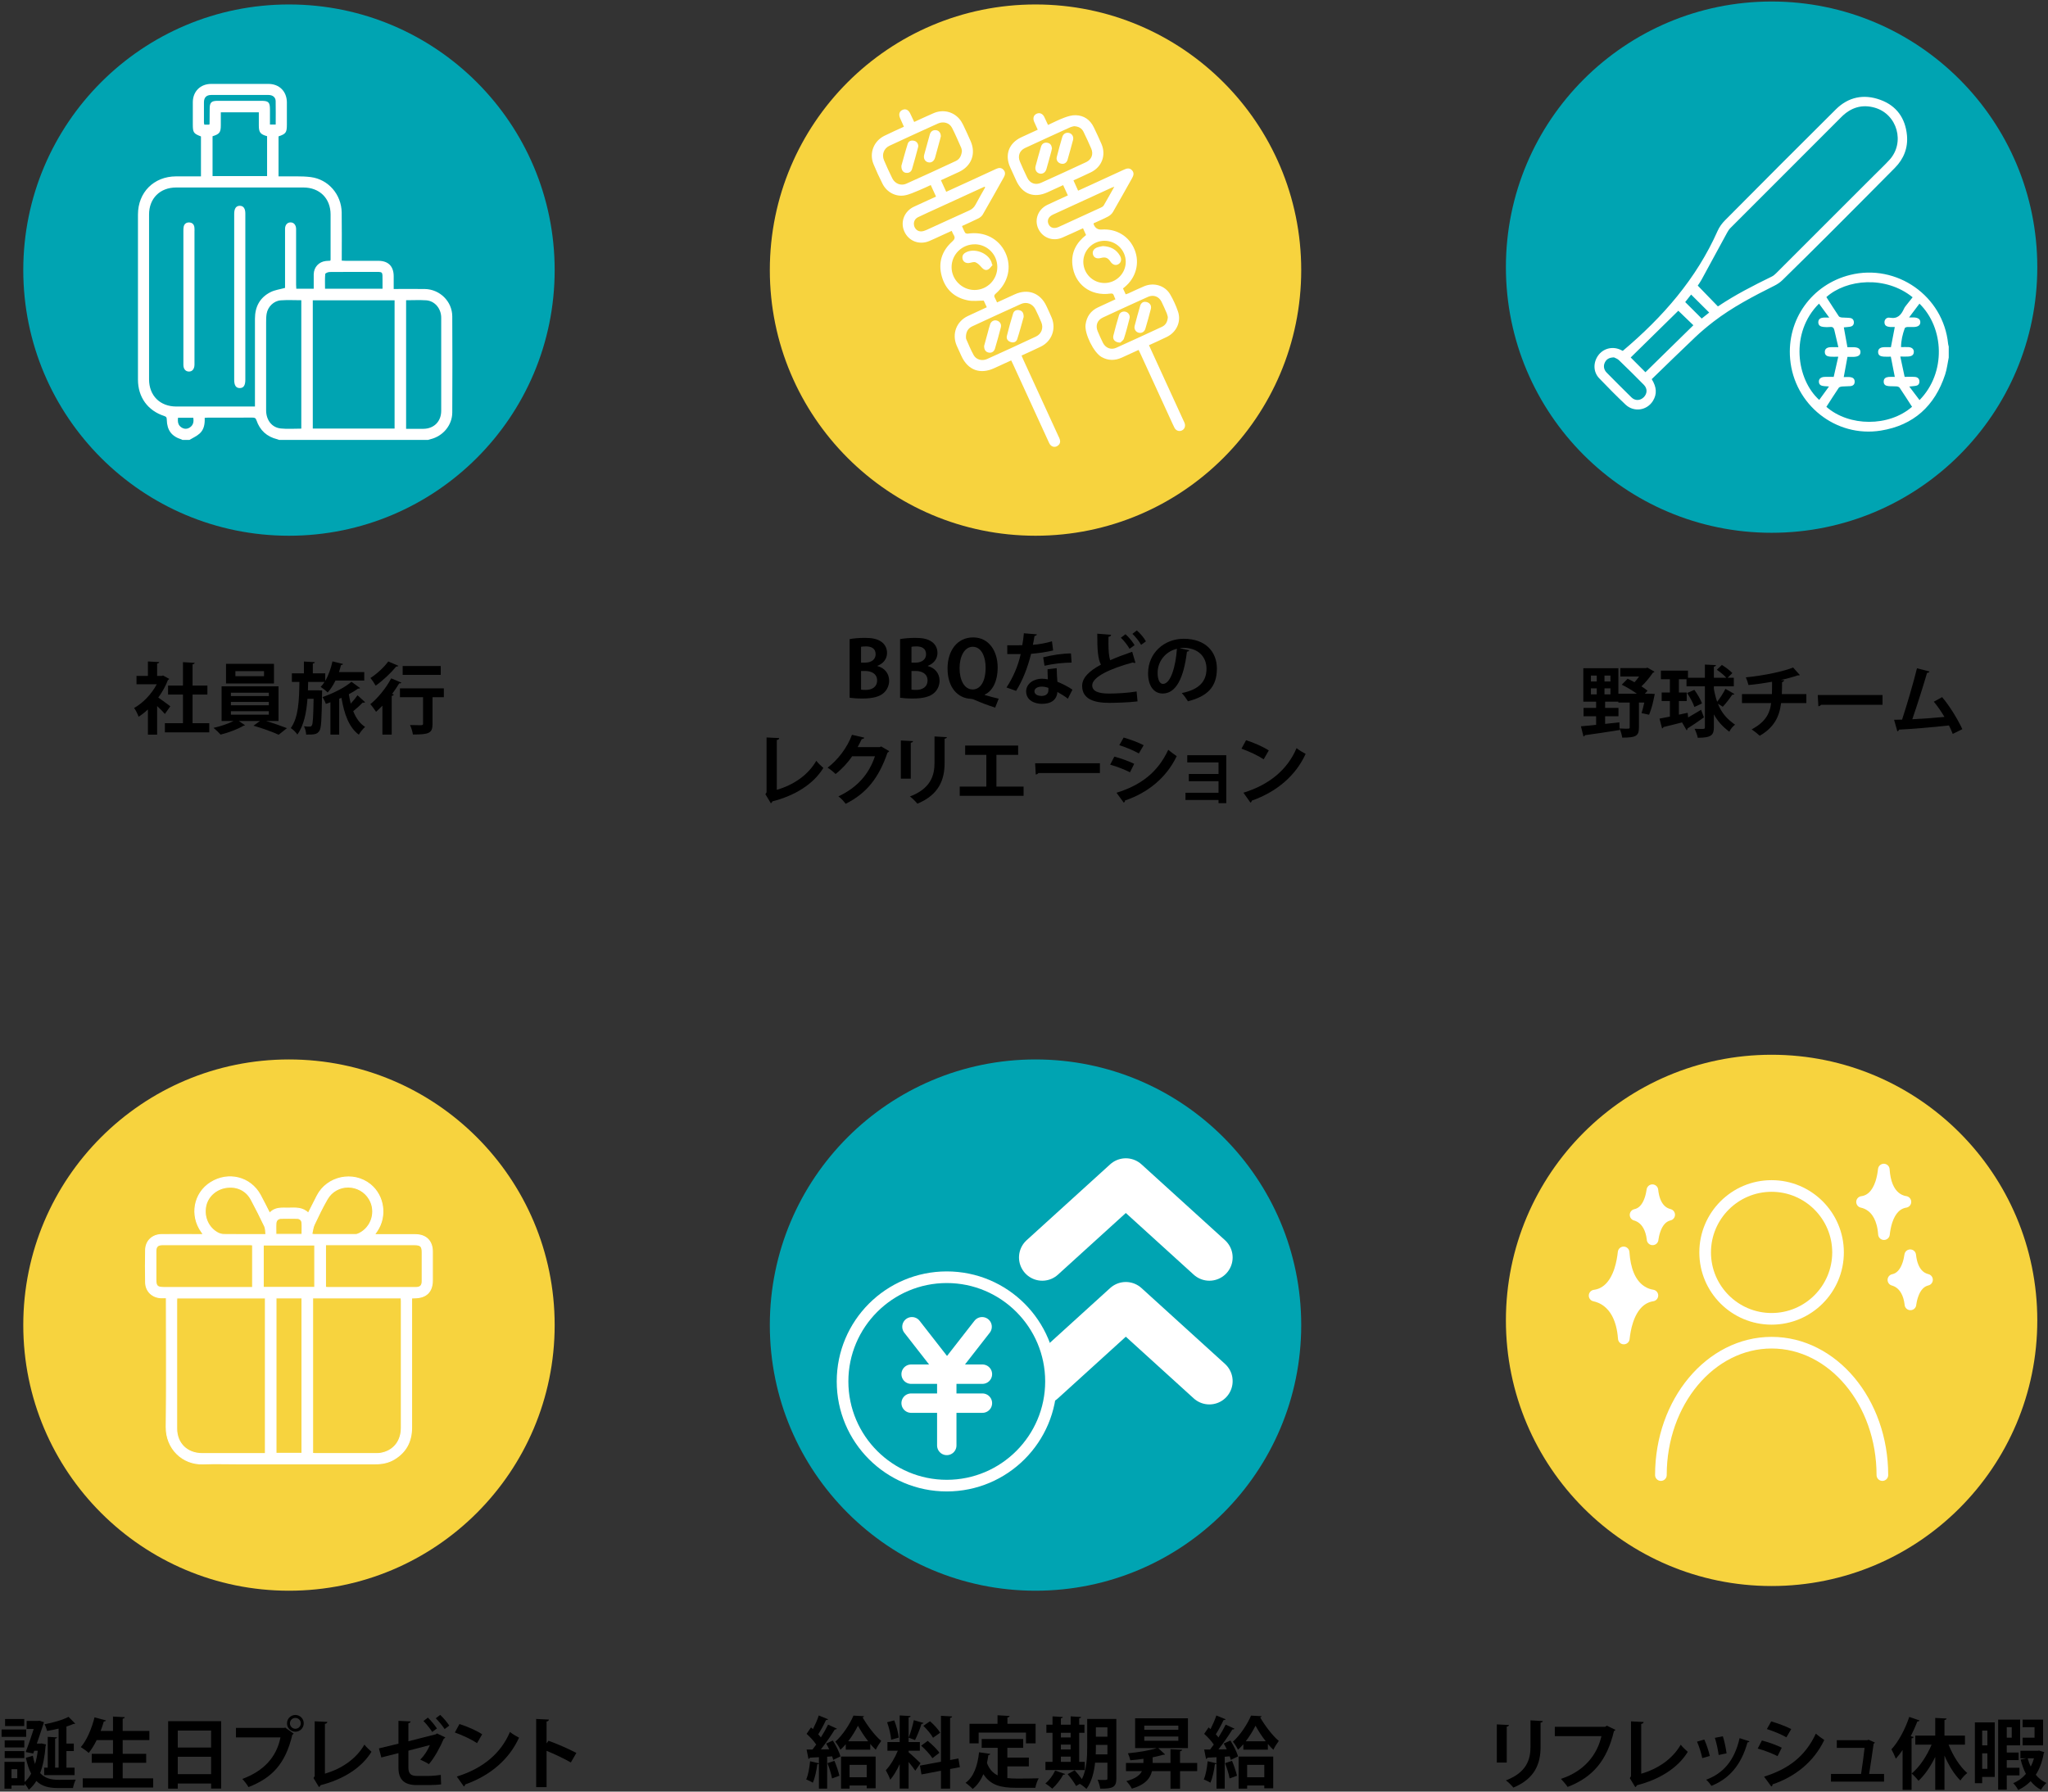 <?xml version="1.0" encoding="UTF-8"?>
<svg id="_デザイン" data-name="デザイン" xmlns="http://www.w3.org/2000/svg" xmlns:xlink="http://www.w3.org/1999/xlink" viewBox="0 0 528 462">
  <rect x="0" y="0" width="528" height="462" fill="#333333" stroke="none"/>
  <defs>
    <style>
      .cls-1, .cls-2, .cls-3 {
        fill: #fff;
      }

      .cls-2, .cls-3, .cls-4, .cls-5, .cls-6, .cls-7 {
        stroke: #fff;
      }

      .cls-2, .cls-6 {
        stroke-miterlimit: 10;
        stroke-width: .25px;
      }

      .cls-8 {
        clip-path: url(#clippath-2);
      }

      .cls-9 {
        fill: #f7d33e;
      }

      .cls-3, .cls-4, .cls-5, .cls-7 {
        stroke-linecap: round;
        stroke-linejoin: round;
      }

      .cls-3, .cls-7 {
        stroke-width: 3px;
      }

      .cls-10 {
        clip-path: url(#clippath-1);
      }

      .cls-4 {
        stroke-width: 5px;
      }

      .cls-4, .cls-5, .cls-11, .cls-6, .cls-7 {
        fill: none;
      }

      .cls-5 {
        stroke-width: 12px;
      }

      .cls-12 {
        fill: #00a4b2;
      }

      .cls-13 {
        clip-path: url(#clippath);
      }

      .cls-14 {
        clip-path: url(#clippath-3);
      }
    </style>
    <clipPath id="clippath">
      <path class="cls-11" d="m47.04,113.45c-.08-.04-.15-.1-.23-.13-2.56-.79-3.74-2.35-3.81-5.07-.01-.48-.05-.78-.64-.97-4.27-1.37-6.79-4.87-6.79-9.37,0-14.19,0-28.39,0-42.58,0-5.73,4.09-9.83,9.81-9.85,2.12,0,4.24,0,6.43,0v-10.3c-1.92-.74-2.1-1-2.1-3.13,0-1.91-.01-3.82,0-5.74.03-2.74,1.96-4.66,4.71-4.67,4.93-.01,9.86-.01,14.79,0,2.8,0,4.72,1.93,4.75,4.73.02,1.91,0,3.82,0,5.74,0,2.06-.25,2.42-2.15,3.06v10.31c.38,0,.72,0,1.07,0,2.42.05,4.86-.12,7.25.19,4.55.59,7.88,4.5,7.96,9.1.06,3.79.02,7.59.02,11.38,0,.32,0,.65,0,1.06.38.02.69.05,1.01.05,2.81,0,5.62,0,8.43,0,2.54,0,3.93,1.39,3.95,3.94,0,1.07,0,2.14,0,3.32.4,0,.72,0,1.04,0,2.33,0,4.66-.03,6.99.01,3.85.06,7.05,3.19,7.07,7.04.05,8.28.04,16.55,0,24.83-.02,3.25-2.39,6.07-5.58,6.85-.23.06-.45.13-.68.2h-38.38c-.16-.06-.32-.14-.49-.18-2.67-.66-4.47-2.29-5.35-4.89-.2-.59-.46-.69-1.01-.69-3.84.02-7.69,0-11.53.01-.26,0-.52.03-.81.05.07,1.54-.15,2.99-1.27,4.02-.76.7-1.77,1.13-2.67,1.68h-1.79Zm38.12-46.23c.04-.14.07-.2.07-.25,0-3.89.02-7.77,0-11.66,0-4.15-2.83-6.96-7-6.96-10.94,0-21.88,0-32.82,0-4.17,0-6.98,2.82-6.98,6.97,0,14.17,0,28.33,0,42.5,0,4.2,2.82,7.01,7.04,7.01,6.43,0,12.85,0,19.28,0,.31,0,.62,0,.98,0,0-.51,0-.86,0-1.22,0-7.14,0-14.29,0-21.43,0-3.07,1.27-5.47,4.04-6.86,1.09-.55,2.37-.7,3.72-1.08v-.85c0-3.47,0-6.93,0-10.4,0-1.34-.02-2.69,0-4.03.02-.99.61-1.62,1.43-1.61.82,0,1.38.64,1.42,1.63.01.24,0,.48,0,.72,0,4.57,0,9.15,0,13.72,0,.35.03.69.05,1.04h4.49c0-1.29-.02-2.51,0-3.73.04-1.84,1.32-3.22,3.14-3.43.35-.04.71-.05,1.1-.07Zm16.57,10.22h-21.09v33.08h21.09v-33.08Zm2.97-.03v33.17c1.52,0,2.98,0,4.44,0,2.74-.02,4.6-1.89,4.61-4.63.01-2.36,0-4.72,0-7.08,0-5.64,0-11.29,0-16.93,0-2.38-1.66-4.35-3.88-4.5-1.69-.11-3.4-.02-5.17-.02Zm-27.03.01c-1.8,0-3.56-.1-5.3.03-1.81.14-3.33,1.66-3.63,3.46-.13.76-.13,1.54-.13,2.32,0,7.52-.01,15.05,0,22.57,0,2.52,1.47,4.45,3.78,4.69,1.73.18,3.5.04,5.29.04v-33.11Zm-10.94-48.46h-9.8c0,1.16,0,2.23,0,3.3,0,1.88-.33,2.32-2.13,2.87v10.28h14.06v-10.29c-1.73-.48-2.13-.99-2.13-2.73,0-1.13,0-2.26,0-3.43Zm31.89,45.51c0-.72,0-1.4,0-2.07,0-2.5.15-2.28-2.27-2.28-3.79,0-7.59-.02-11.38.02-.39,0-1.1.31-1.12.52-.11,1.26-.05,2.53-.05,3.8h14.82Zm-44.7-42.31c.06-.13.11-.18.11-.24.01-1.28.02-2.57.03-3.85,0-1.65.42-2.07,2.07-2.07,3.76,0,7.52,0,11.28,0,1.82,0,2.19.38,2.19,2.22,0,1.3,0,2.6,0,3.89h1.48c0-2.06.03-4.06-.01-6.06-.02-.96-.76-1.56-1.83-1.56-4.93-.01-9.85-.01-14.78,0-1.24,0-1.87.64-1.88,1.88-.02,1.73,0,3.46,0,5.19,0,.19.06.39.1.59h1.25Zm-8.02,75.57c-.13,1.05,0,1.93.9,2.5.72.46,1.48.45,2.18-.03.87-.6,1.01-1.47.85-2.47h-3.94Zm17.35-52.66c0-1.31-.48-1.98-1.4-2-.96-.02-1.46.68-1.47,2.03,0,.03,0,.06,0,.09,0,14.25,0,28.5,0,42.75,0,1.46.47,2.14,1.45,2.13.97-.01,1.42-.68,1.42-2.16,0-7.11,0-14.22,0-21.33,0-7.17,0-14.34,0-21.51Zm-13.1,4.46c0-.33,0-.66-.04-.98-.12-.76-.62-1.17-1.35-1.19-.73-.02-1.26.37-1.41,1.13-.07.38-.07.77-.07,1.16,0,8.19,0,16.38,0,24.56,0,3.29,0,6.57,0,9.86,0,1.07.55,1.72,1.4,1.74.88.03,1.44-.64,1.46-1.76,0-.21,0-.42,0-.63,0-5.62,0-11.24,0-16.85,0-5.68,0-11.36,0-17.03Z"/>
    </clipPath>
    <clipPath id="clippath-1">
      <path class="cls-6" d="m106.12,334.7v1.09c0,10.77-.01,21.54,0,32.3,0,3.61-1.43,6.38-4.55,8.23-1.46.86-3.06,1.16-4.75,1.16-11.92,0-23.84,0-35.77,0-2.89,0-5.79-.09-8.67.02-5.29.2-9.59-3.94-9.53-9.54.13-10.71.04-21.43.04-32.14v-1.16c-.51,0-.94.01-1.37,0-2.24-.08-3.93-1.68-3.98-3.93-.06-2.81-.06-5.62,0-8.43.05-2.31,1.76-3.92,4.12-3.94,3.25-.03,6.5,0,9.75,0,.29,0,.59,0,1.02,0-.2-.31-.33-.5-.46-.69-3.04-4.26-1.98-10,2.36-12.73,4.53-2.84,10.2-1.44,12.75,3.18.83,1.51,1.58,3.07,2.44,4.74,1.38-1.6,3.21-1.3,4.95-1.33,1.76-.03,3.56-.18,5.02,1.31.79-1.55,1.53-3.01,2.27-4.47,2.56-5.02,9.3-6.46,13.7-2.92,3.57,2.88,4.32,8.24,1.68,12.07-.17.24-.33.48-.59.86.43,0,.72,0,1.01,0,3.17,0,6.33,0,9.5,0,2.79,0,4.42,1.63,4.42,4.41,0,2.45,0,4.9,0,7.35,0,2.95-1.57,4.52-4.54,4.54-.24,0-.49.02-.83.04Zm-25.51,40.09c.22.02.41.04.59.04,5.34,0,10.68,0,16.02,0,.3,0,.61-.02.9-.07,3.3-.56,5.35-3.06,5.35-6.59,0-10.87,0-21.75,0-32.62,0-.27-.02-.54-.04-.85h-22.83v40.08Zm-35.02-40.09c-.02.27-.04.48-.04.7,0,10.98-.01,21.97,0,32.95,0,3.88,2.68,6.48,6.59,6.49,5.15,0,10.29,0,15.44,0h.84v-40.13h-22.82Zm25.57,0v40.07h6.69v-40.07h-6.69Zm-6.05-13.66c-.22-.02-.37-.05-.53-.05-7.59,0-15.19,0-22.78,0-1.12,0-1.6.5-1.61,1.63-.01,2.48,0,4.95,0,7.43,0,1.56.4,1.95,1.96,1.95,7.35,0,14.69,0,22.04,0h.93v-10.97Zm18.81-.05v10.97c.23.02.42.05.6.05,7.57,0,15.13,0,22.7,0,1.13,0,1.62-.49,1.62-1.62.01-2.48,0-4.95,0-7.43,0-1.57-.39-1.97-1.94-1.97-7.37,0-14.75,0-22.12,0h-.86Zm-16.05,10.99h13.27v-10.93h-13.27v10.93Zm.69-13.63c-.11-.81-.05-1.55-.33-2.13-1.09-2.31-2.25-4.59-3.45-6.84-1.31-2.47-3.76-3.6-6.59-3.14-2.64.44-4.73,2.42-5.17,4.9-.5,2.79.72,5.48,3.13,6.79.46.25,1.03.4,1.56.41,3.27.04,6.55.02,9.82.02.27,0,.54,0,1.02,0Zm11.85-.1c.34.06.44.1.55.1,3.57,0,7.15.01,10.72,0,.31,0,.65-.13.93-.27,3.24-1.61,4.46-5.68,2.64-8.81-2.43-4.18-8.5-4.23-10.9-.04-1.23,2.14-2.31,4.37-3.36,6.61-.34.72-.39,1.59-.58,2.42Zm-9.28.06h6.74c0-1.02.06-2.01-.02-2.99-.06-.71-.57-1.13-1.3-1.14-1.35-.02-2.7-.03-4.05,0-.79.02-1.31.48-1.36,1.27-.06.93-.01,1.86-.01,2.86Z"/>
    </clipPath>
    <clipPath id="clippath-2">
      <path class="cls-11" d="m502.41,92.19c-.3,1.48-.47,3-.94,4.42-2.66,8.07-8.12,13.07-16.58,14.43-11.61,1.86-22.34-6.7-23.37-18.47-.89-10.16,5.57-19.21,15.46-21.67,12.03-3,24.04,5.44,25.27,17.76.02.23.1.46.16.69v2.85Zm-31.56,12.71c5.86,5.15,16.14,5.2,22.1,0-1.07-1.65-2.11-3.3-3.2-4.91-.14-.21-.52-.33-.8-.35-.71-.06-1.43,0-2.13-.08-.68-.07-1.2-.37-1.18-1.18.01-.85.59-1.11,1.29-1.18.52-.05,1.05-.01,1.57-.01-.35-1.79-.68-3.47-1.02-5.22-.62,0-1.27.05-1.91-.01-.71-.07-1.37-.28-1.37-1.2,0-.74.48-1.17,1.45-1.23.64-.04,1.29,0,1.85,0,.35-1.79.67-3.46,1-5.21-.45,0-.84.03-1.22,0-.7-.08-1.39-.23-1.44-1.14-.04-.73.49-1.41,1.39-1.25,2.03.36,2.92-.75,3.64-2.32.19-.42.52-.8.81-1.17.46-.6.95-1.19,1.42-1.78-6.95-5.64-17.05-4.69-22.24-.05,1.07,1.66,2.12,3.31,3.2,4.93.13.19.47.3.72.33.74.07,1.48.03,2.21.13.64.09.98.54.96,1.2-.02.63-.42.97-1.01,1.06-.54.08-1.08.11-1.58.16.31,1.73.62,3.38.93,5.12.54,0,1.13-.02,1.72,0,1.1.04,1.63.46,1.64,1.24,0,.77-.52,1.18-1.64,1.24-.58.03-1.17,0-1.71,0-.32,1.77-.63,3.45-.96,5.22.57,0,1.13-.06,1.69.01.63.08,1.12.4,1.13,1.15.01.74-.43,1.1-1.09,1.17-.73.07-1.48.03-2.22.1-.28.03-.66.14-.8.34-1.09,1.62-2.13,3.26-3.2,4.92Zm.74-23.02c-.97-1.32-1.79-2.44-2.63-3.58-7.55,7.51-5.81,19.56.06,24.83.81-1.12,1.62-2.23,2.52-3.47-.56-.04-.88-.05-1.2-.08-.73-.07-1.38-.25-1.41-1.15-.03-.72.5-1.19,1.44-1.24.74-.04,1.48,0,2.38,0,.39-1.7.77-3.38,1.18-5.21-.88,0-1.5.05-2.11-.01-.71-.07-1.36-.29-1.36-1.21,0-.75.48-1.17,1.44-1.23.61-.03,1.22,0,2.05,0-.37-1.58-.72-2.99-1.03-4.4-.14-.62-.44-.89-1.11-.81-.56.07-1.13.05-1.69-.01-.73-.07-1.36-.36-1.34-1.24.02-.83.61-1.1,1.31-1.17.4-.04.82,0,1.51,0Zm20.61-.02c.62,0,.94-.01,1.26,0,1.1.06,1.64.48,1.62,1.26-.01.73-.54,1.15-1.58,1.2-.59.03-1.19-.03-1.78.01-.23.01-.58.14-.64.29-.56,1.56-.96,3.15-.97,4.89.71,0,1.34-.04,1.95,0,.89.07,1.37.54,1.35,1.24-.02.84-.62,1.11-1.31,1.18-.64.06-1.29.01-2.18.01.39,1.84.75,3.53,1.12,5.24,1.01,0,1.85-.05,2.67.02.69.06,1.16.48,1.14,1.24-.02.67-.43,1.01-1.08,1.08-.43.05-.87.09-1.53.16.94,1.24,1.78,2.36,2.64,3.49,6.91-7.05,6.37-18.62-.02-24.87-.84,1.12-1.67,2.22-2.67,3.55Zm-66.37,15.9c1.29,2.08,1.39,3.84.34,5.58-1.53,2.52-4.91,3.04-7.08,1-2.33-2.2-4.59-4.49-6.81-6.81-1.53-1.6-1.57-4.01-.27-5.84,1.28-1.8,3.58-2.43,5.63-1.56.3.13.58.28.73.35,10.31-8.69,18.98-18.59,24.47-30.98.44-1,1.15-1.95,1.93-2.73,9.49-9.55,18.99-19.1,28.55-28.58,3.24-3.21,7.2-3.99,11.44-2.45,4.2,1.52,6.46,4.74,6.88,9.14.3,3.25-.82,6.09-3.12,8.41-5.38,5.43-10.76,10.85-16.16,16.25-4.25,4.25-8.51,8.47-12.8,12.67-.6.59-1.34,1.09-2.09,1.46-5.45,2.73-10.85,5.54-15.7,9.27-1.62,1.25-3.2,2.57-4.69,3.98-3.78,3.58-7.49,7.22-11.23,10.84Zm17.05-18.73c4.46-3,9.17-5.4,13.92-7.72.41-.2.79-.53,1.12-.86,8.39-8.38,16.78-16.77,25.17-25.16,1.35-1.35,2.73-2.65,4.02-4.05,4.09-4.44,2.06-11.77-3.74-13.46-3.33-.97-6.2-.05-8.63,2.38-9.54,9.55-19.09,19.09-28.62,28.64-.35.35-.63.79-.86,1.22-2.21,4.04-4.39,8.08-6.59,12.12-.31.57-.69,1.09-.97,1.51,1.76,1.82,3.45,3.56,5.2,5.37Zm-22.47,13.15c1.37,1.38,2.69,2.7,3.8,3.81,4.09-4.02,8.24-8.08,12.36-12.12-1.31-1.26-2.62-2.53-3.88-3.74-4.06,3.99-8.18,8.04-12.27,12.05Zm-4.3-.02c-1.27.02-1.95.48-2.36,1.32-.43.88-.27,1.86.48,2.62,2.11,2.13,4.22,4.26,6.36,6.36.95.94,2.25.89,3.18-.02.93-.92.99-2.23.06-3.18-2.13-2.16-4.27-4.29-6.46-6.39-.4-.38-1-.57-1.26-.71Zm18.36-14.26c1.44,1.44,2.83,2.82,4.25,4.24.61-.49,1.32-1.05,1.93-1.54-1.57-1.57-3.11-3.1-4.66-4.64-.5.63-1.06,1.35-1.53,1.94Z"/>
    </clipPath>
    <clipPath id="clippath-3">
      <path class="cls-11" d="m260.69,92.94c-1.53.7-2.97,1.36-4.41,2.02-3.61,1.65-6.75.48-8.41-3.14-.41-.9-.84-1.8-1.23-2.71-1.28-2.99-.07-6.21,2.87-7.61,1.6-.76,3.21-1.49,4.9-2.27-.28-.62-.54-1.18-.79-1.71-1.36,0-2.7.2-3.97-.04-3.53-.66-5.91-2.8-6.86-6.27-.96-3.47.02-6.51,2.69-8.91.67-.6.83-1.04.36-1.77-.18-.27-.29-.59-.48-1-1,.45-1.97.89-2.94,1.34-.96.44-1.91.9-2.88,1.3-2.57,1.07-5.32-.02-6.41-2.52-1.07-2.44.02-5.2,2.51-6.35,1.88-.87,3.76-1.73,5.68-2.61-.46-1-.88-1.92-1.36-2.97-1,.45-1.96.93-2.94,1.32-1.25.5-2.49,1.12-3.8,1.35-2.34.4-4.61-.85-5.69-2.99-.84-1.66-1.62-3.36-2.33-5.08-1.15-2.82.04-5.91,2.77-7.28,1.64-.82,3.32-1.55,5.07-2.36-.34-.76-.67-1.49-.99-2.22-.42-.99-.18-1.78.64-2.13.8-.34,1.5-.02,1.96.91.17.35.33.71.5,1.06.17.35.33.7.54,1.15,1.69-.77,3.33-1.55,5.01-2.27,2.34-1.01,4.93-.45,6.59,1.43.41.47.75,1.02,1.02,1.58.67,1.38,1.3,2.78,1.92,4.18,1.45,3.26.24,6.47-3.01,7.98-1.52.71-3.06,1.41-4.64,2.13.46,1,.89,1.95,1.37,2.98,2.19-1,4.35-1.99,6.5-2.97,2.11-.97,4.21-1.93,6.31-2.91.72-.34,1.4-.42,1.97.23.54.61.43,1.26.06,1.92-1.8,3.2-3.58,6.41-5.42,9.59-.24.41-.68.77-1.11.99-1.37.69-2.77,1.3-4.25,1.98.27.6.48,1.19.8,1.72.1.17.5.28.73.24,4.21-.63,7.93,1.25,9.65,4.89,1.72,3.67.77,7.77-2.49,10.59-.4.35-.48.62-.22,1.06.21.36.36.75.57,1.2,1.56-.71,3.05-1.4,4.55-2.08,3.39-1.56,6.61-.37,8.18,3.01.47,1.01.95,2.01,1.37,3.04,1.18,2.88,0,6.05-2.8,7.42-1.62.8-3.27,1.52-4.98,2.31.15.35.27.67.42.99,3.02,6.59,6.05,13.18,9.07,19.77.13.27.27.54.36.83.25.77,0,1.37-.69,1.77-.66.38-1.45.15-1.89-.53-.16-.25-.27-.54-.4-.81-3.02-6.59-6.04-13.18-9.06-19.77-.14-.3-.29-.59-.49-1.01Zm-12.7-54.06c-.04-.2-.06-.48-.16-.72-.79-1.75-1.52-3.54-2.41-5.24-.68-1.28-2.23-1.69-3.63-1.06-4.16,1.88-8.31,3.79-12.46,5.72-1.45.67-2.05,2.25-1.43,3.73.67,1.58,1.38,3.14,2.14,4.67.67,1.37,2.21,2.01,3.59,1.4,4.28-1.91,8.54-3.88,12.79-5.86,1.05-.49,1.47-1.45,1.58-2.64Zm1.04,47.94c.02.17-.01.43.08.64.62,1.4,1.19,2.83,1.94,4.16.66,1.15,2.16,1.53,3.43.96,4.22-1.9,8.42-3.83,12.61-5.8,1.42-.67,1.98-2.21,1.38-3.66-.47-1.14-.98-2.26-1.53-3.36-.73-1.44-2.27-2.03-3.75-1.36-4.19,1.89-8.36,3.82-12.53,5.75-1.08.5-1.6,1.41-1.63,2.68Zm2.25-23.82c-3.28,0-5.93,2.61-5.95,5.86-.02,3.22,2.67,5.91,5.91,5.92,3.26,0,5.89-2.64,5.88-5.93,0-3.24-2.61-5.85-5.84-5.86Zm2.73-14.7l-.19-.15c-.27.12-.55.24-.82.36-3.71,1.7-7.42,3.4-11.13,5.1-1.72.79-3.45,1.56-5.15,2.38-.89.43-1.25,1.26-1.06,2.17.19.86.9,1.52,1.78,1.51.46,0,.95-.16,1.37-.35,3.69-1.67,7.36-3.38,11.06-5.04.76-.34,1.27-.81,1.65-1.54.79-1.5,1.65-2.96,2.48-4.44Zm33.57,28.9c-.16-.37-.32-.69-.43-1.03-.16-.48-.46-.52-.91-.46-5.11.72-9.26-2.42-9.77-7.5-.31-3.12.99-5.62,3.53-7.6-.25-.54-.5-1.1-.79-1.75-1.81.82-3.56,1.66-5.35,2.42-2.21.95-4.63.21-5.87-1.75-1.52-2.38-.61-5.44,2.03-6.7,1.73-.83,3.48-1.61,5.29-2.44-.41-.9-.8-1.73-1.22-2.65-1.39.64-2.72,1.25-4.06,1.86-3.47,1.57-6.44.45-8.03-3.02-.53-1.15-1.06-2.3-1.57-3.45-1.45-3.22-.34-6.23,2.87-7.73,1.39-.65,2.78-1.28,4.24-1.95-.33-.73-.65-1.4-.94-2.09-.38-.91-.1-1.71.69-2.05.75-.32,1.51-.01,1.93.83.32.64.61,1.3.97,2.08,1.41-.65,2.77-1.35,4.19-1.88.94-.35,1.97-.66,2.95-.63,2.16.06,3.74,1.19,4.68,3.15.68,1.41,1.34,2.83,1.96,4.26,1.25,2.89.11,5.93-2.72,7.31-1.46.71-2.94,1.37-4.5,2.09.39.88.77,1.71,1.2,2.65,1.1-.5,2.16-.98,3.21-1.46,2.87-1.32,5.74-2.63,8.61-3.96.73-.34,1.45-.52,2.07.15.62.67.41,1.36.01,2.07-1.65,2.91-3.25,5.83-4.93,8.72-.28.48-.79.91-1.29,1.17-1.19.63-2.44,1.15-3.68,1.72,0,.13-.01.22.02.29q.56,1.42,2.05,1.32c3.84-.27,7.14,1.76,8.52,5.25,1.35,3.42.33,7.2-2.6,9.6-.11.09-.23.19-.42.34.23.49.45.97.7,1.52.25-.08.47-.14.67-.23,1.37-.62,2.72-1.29,4.11-1.86,2.5-1.04,5.38-.17,6.7,2.13.81,1.4,1.5,2.9,2.01,4.42.87,2.57-.37,5.28-2.86,6.51-1.5.74-3.04,1.42-4.63,2.15,1.38,3.01,2.72,5.95,4.07,8.9,1.62,3.53,3.23,7.05,4.85,10.58.1.22.22.43.29.66.25.78-.05,1.52-.71,1.84-.71.34-1.52.08-1.92-.68-.4-.77-.74-1.58-1.11-2.37-2.57-5.6-5.14-11.21-7.71-16.82-.12-.27-.26-.53-.44-.89-1.47.67-2.91,1.34-4.35,1.99-1.76.79-3.51.79-5.2-.17-2.04-1.16-4.42-6.02-4.12-8.34.27-2.07,1.33-3.58,3.23-4.47,1.47-.69,2.94-1.36,4.46-2.06Zm-10.73-44.64c-.19.05-.55.1-.88.24-3.91,1.78-7.82,3.56-11.71,5.37-1.41.66-1.92,2.06-1.32,3.48.6,1.41,1.23,2.81,1.9,4.18.7,1.44,2.08,1.97,3.55,1.31,3.89-1.75,7.76-3.52,11.63-5.33,1.4-.66,1.93-2.06,1.32-3.48-.62-1.46-1.3-2.9-2-4.34-.46-.95-1.28-1.4-2.5-1.45Zm24.23,49.2c-.07-.24-.13-.63-.28-.98-.43-.99-.86-1.99-1.34-2.96-.69-1.38-2.09-1.9-3.5-1.27-3.89,1.75-7.77,3.53-11.63,5.33-1.46.68-1.95,2.06-1.33,3.55.42,1,.86,1.99,1.34,2.95.66,1.34,2.07,1.92,3.42,1.31,3.95-1.77,7.87-3.59,11.79-5.41.99-.46,1.46-1.3,1.53-2.53Zm-16.36-19.67c-3.02.02-5.46,2.49-5.43,5.48.04,3.01,2.49,5.43,5.51,5.41,2.99-.02,5.46-2.51,5.43-5.49-.02-3.01-2.49-5.42-5.51-5.4Zm2.58-13.95c-.38.14-.57.2-.75.28-5.03,2.3-10.06,4.61-15.08,6.92-1.17.54-1.59,1.49-1.14,2.47.44.96,1.44,1.25,2.61.71,3.64-1.66,7.27-3.32,10.9-5,.26-.12.56-.29.7-.52.91-1.55,1.77-3.12,2.75-4.86Zm-45.97-14.57c-.85-.09-1.39.34-1.62,1.12-.5,1.73-.98,3.47-1.44,5.21-.25.93.17,1.72.98,1.94.8.23,1.55-.24,1.82-1.18.45-1.59.87-3.18,1.31-4.78.08-.29.14-.58.18-.73,0-.89-.52-1.51-1.23-1.58Zm-7.8,10.99c.79.12,1.38-.22,1.61-.98.55-1.87,1.07-3.75,1.56-5.64.18-.7-.3-1.45-.97-1.62-.76-.2-1.47,0-1.71.77-.62,1.94-1.13,3.92-1.62,5.62-.07,1.07.39,1.74,1.14,1.86Zm29.34,35.45c-.77-.2-1.44.07-1.68.83-.59,1.92-1.14,3.86-1.61,5.81-.18.76.28,1.34,1.04,1.57.74.23,1.4-.06,1.63-.75.64-1.97,1.16-3.97,1.66-5.73.01-1-.3-1.54-1.05-1.73Zm-8,10.91c.76.15,1.4-.21,1.65-1.04.54-1.81,1.04-3.64,1.51-5.47.21-.81-.26-1.53-1.03-1.75-.71-.2-1.45.16-1.72.93-.26.74-.43,1.5-.64,2.25-.33,1.19-.65,2.37-.92,3.36-.03.98.42,1.57,1.14,1.71Zm.88-22.78c-.03-.15-.05-.3-.1-.44-.82-2.49-4.51-3.88-6.77-2.54-.69.41-.91,1.02-.67,1.77.23.7.98,1.03,1.75.87.52-.1,1.13-.33,1.56-.15.59.25,1.09.77,1.52,1.27.49.56,1.07.91,1.72.57.46-.24.77-.78,1.15-1.18-.06-.06-.12-.12-.18-.18Zm19.5-27.01c.47-1.67.95-3.34,1.39-5.02.22-.82-.21-1.58-.93-1.8-.79-.25-1.58.14-1.84,1.01-.51,1.72-.99,3.46-1.43,5.2-.23.92.52,1.76,1.58,1.73.58-.05,1.04-.43,1.23-1.11Zm-5.24-4.32c-.83-.12-1.41.26-1.64,1.07-.48,1.64-.94,3.29-1.38,4.95-.24.92.21,1.72,1.03,1.92.78.19,1.5-.26,1.76-1.15.44-1.5.84-3.01,1.25-4.52.08-.29.13-.59.18-.82-.09-.79-.43-1.33-1.2-1.44Zm23.93,42.08c-.49,1.7-.97,3.41-1.41,5.13-.21.81.26,1.57,1,1.77.77.21,1.51-.18,1.76-1.02.5-1.7.99-3.41,1.42-5.13.24-.97-.43-1.79-1.54-1.81-.56,0-1.04.39-1.24,1.06Zm-4.18,8.43c.56-1.71,1.01-3.46,1.45-5.21.2-.78-.27-1.5-.97-1.71-.73-.21-1.52.13-1.75.89-.53,1.75-1.03,3.52-1.46,5.3-.23.97.49,1.77,1.8,1.75.2-.21.77-.55.93-1.02Zm-6.77-23.56c-1,.32-1.45,1.07-1.2,1.9.25.82,1.01,1.14,2.05.86,1.13-.31,1.78-.06,2.45.94.57.84,1.35,1.09,2.06.66.74-.44.9-1.32.37-2.21-.93-1.57-2.34-2.35-4.37-2.45-.32.07-.86.13-1.37.3Z"/>
    </clipPath>
  </defs>
  <g>
    <circle class="cls-12" cx="74.5" cy="69.65" r="68.5"/>
    <g class="cls-13">
      <rect class="cls-1" x="-77.62" y="-84.38" width="213.38" height="255.41"/>
    </g>
  </g>
  <g>
    <path d="m43.63,175.07c-.06.14-.18.24-.34.3-.6,1.56-1.46,3.1-2.48,4.5.98.68,2.64,1.9,3.1,2.26l-1.4,1.98c-.46-.56-1.24-1.34-2-2.04v7.38h-2.38v-6.5c-.78.74-1.58,1.36-2.4,1.88-.2-.62-.78-1.8-1.16-2.26,2.3-1.28,4.5-3.58,5.84-6.12h-5.22v-2.16h2.94v-3.72l2.92.16c-.02.2-.18.32-.54.38v3.18h1.18l.36-.1,1.58.88Zm6.02,11.42h4.3v2.36h-11.44v-2.36h4.66v-7.38h-3.84v-2.32h3.84v-6.04l3.02.18c-.02.2-.18.32-.54.38v5.48h3.82v2.32h-3.82v7.38Z"/>
    <path d="m71.81,185.93h-3.18c1.88.56,3.94,1.3,5.34,1.84l-2.12,1.7c-1.56-.72-4.34-1.72-6.5-2.34l1.68-1.2h-5.46l1.6,1.08c-.08.08-.22.12-.4.14-1.3.8-3.88,1.8-5.9,2.28-.44-.5-1.24-1.28-1.82-1.74,1.74-.36,3.8-1.08,5.16-1.76h-3.08v-8.94h14.68v8.94Zm-1.18-14.74v5.06h-12.36v-5.06h12.36Zm-11.1,7.44v.86h9.78v-.86h-9.78Zm0,2.38v.86h9.78v-.86h-9.78Zm0,2.4v.88h9.78v-.88h-9.78Zm8.54-9.04v-1.3h-7.38v1.3h7.38Z"/>
    <path d="m81.87,178.01l1.18.04c0,.2,0,.46-.02.72-.1,6.62-.18,9-.7,9.72-.62.94-1.42.94-3.4.94-.02-.66-.24-1.56-.56-2.14.62.08,1.16.08,1.46.08.26,0,.42-.06.58-.32.26-.4.36-2.12.44-6.86h-1.58c-.26,3.52-.9,6.86-2.6,9.22-.38-.56-1.1-1.28-1.7-1.66,2-2.76,2.16-7.22,2.22-11.9h-1.94v-2.22h3.1v-3.04l2.82.16c-.02.18-.16.3-.52.36v2.52h3.2v1.94c.84-1.4,1.48-3.22,1.86-5.02l2.72.66c-.04.18-.22.28-.5.26-.16.62-.34,1.24-.54,1.84h6.52v2.18h-7.42c-.58,1.2-1.26,2.26-2.02,3.08-.4-.42-1.26-1.1-1.8-1.44.36-.36.7-.8,1-1.28h-4.22l-.06,2.16h2.48Zm10.96-.58c-.1.14-.34.16-.54.14-.66.5-1.48.98-2.36,1.46.14.82.3,1.64.5,2.4.66-.7,1.3-1.5,1.74-2.14l1.96,1.78c-.1.1-.22.14-.36.14-.08,0-.18-.02-.26-.04-.58.62-1.58,1.54-2.44,2.22.7,1.76,1.68,3.18,3.06,4.06-.52.44-1.26,1.36-1.62,2-2.56-1.9-3.76-5.32-4.48-9.5l-.58.24v9.24h-2.26v-8.34l-1.18.42c-.16-.5-.56-1.3-.86-1.76,2.84-.98,5.78-2.48,7.46-3.94l2.22,1.62Z"/>
    <path d="m98.59,181.97c-.54.58-1.1,1.1-1.64,1.58-.32-.48-1.04-1.5-1.48-1.96,1.9-1.52,4.1-4.18,5.38-6.66l2.64,1.1c-.08.14-.3.24-.56.18-.54.9-1.18,1.84-1.84,2.74l.44.14c-.06.16-.22.32-.54.36v9.98h-2.4v-7.46Zm4.12-10.28c-.08.12-.24.22-.56.18-1.24,1.54-3.38,3.6-5.3,4.94-.3-.54-.94-1.5-1.34-1.98,1.68-1.06,3.6-2.86,4.58-4.26l2.62,1.12Zm11.72,5.82v2.28h-2.92v6.9c0,2.38-.9,2.72-5.06,2.72-.1-.72-.4-1.74-.74-2.44.84.02,1.8.04,2.38.04.8,0,.98,0,.98-.38v-6.84h-5.96v-2.28h11.32Zm-.8-5.76v2.28h-9.82v-2.28h9.82Z"/>
  </g>
  <g>
    <path d="m6.75,445.98v1.9H.41v-1.9h6.34Zm4,3.6l1.12.28c0,.16-.06.22-.12.34-.2,2.72-.66,5.08-1.4,7.02,1.22,1.36,2.82,1.74,4.74,1.74.72,0,3.54,0,4.44-.04-.3.52-.6,1.54-.72,2.16h-3.88c-2.3,0-4.14-.42-5.56-1.82-.54.88-1.18,1.64-1.94,2.26-.22-.44-.68-1.12-1.1-1.56v.46h-3.36v.82h-1.82v-6.9h5.18v5.2c.66-.54,1.22-1.28,1.7-2.16-.54-1.06-1-2.4-1.36-4.1l1.78-.52c.16.82.36,1.52.58,2.14.32-1.04.56-2.2.7-3.42h-.9l-.26.7-1.94-.38c.7-1.82,1.48-4.12,2.06-5.94h-1.82v-2.08h2.88l.42-.06,1.18.38c-1.12,3.38-1.56,4.7-1.86,5.52h.92l.34-.04Zm-4.48-.78v1.82H1.21v-1.82h5.06Zm-5.06,4.56v-1.8h5.06v1.8H1.21Zm5.04-10.08v1.82H1.31v-1.82h4.94Zm-1.8,15.26v-2.32h-1.48v2.32h1.48Zm10.66-2.72v-10.06c-.98.24-2.02.44-2.98.6-.1-.5-.4-1.26-.66-1.72,2.24-.42,4.72-1.12,6.2-1.92.68.66,1.2,1.22,1.72,1.76-.08.08-.2.08-.48.08-.52.24-1.12.46-1.78.66v4.4h1.9v1.92h-1.9v4.28h2.1v1.94h-7.84v-1.94h.92v-7.94l2.4.14c-.02.16-.18.26-.5.32v7.48h.9Z"/>
    <path d="m31.63,458.59h7.86v2.36h-18.16v-2.36h7.8v-4.02h-5.48v-2.3h5.48v-3.56h-4.2c-.62,1.26-1.32,2.42-2.06,3.32-.46-.44-1.44-1.14-2.04-1.5,1.52-1.7,2.82-4.78,3.54-7.68l2.96.8c-.08.18-.28.28-.56.26-.24.82-.52,1.64-.82,2.46h3.18v-3.72l3.04.16c-.02.2-.18.32-.54.4v3.16h6.88v2.34h-6.88v3.56h6.06v2.3h-6.06v4.02Z"/>
    <path d="m43.35,443.84h13.66v17.38h-2.58v-1.3h-8.6v1.32h-2.48v-17.4Zm11.08,2.42h-8.6v4.38h8.6v-4.38Zm-8.6,11.24h8.6v-4.48h-8.6v4.48Z"/>
    <path d="m60.83,445.58h12.5l.18-.1,2.22,1.58c-.1.1-.2.2-.36.28-1.78,7.48-5.18,11.1-11.3,13.5-.36-.64-1.1-1.58-1.6-2.1,5.42-2.02,8.8-5.5,9.84-10.72h-11.48v-2.44Zm15.32-3.34c1.2,0,2.16.96,2.16,2.16s-.96,2.16-2.16,2.16-2.16-.98-2.16-2.16c0-1.24,1.02-2.16,2.16-2.16Zm1.4,2.16c0-.78-.62-1.4-1.4-1.4s-1.4.62-1.4,1.4.64,1.4,1.4,1.4c.82,0,1.4-.66,1.4-1.4Z"/>
    <path d="m83.77,457.37c4.34-1.26,8.06-3.8,10.18-7.48.44.6,1.34,1.4,1.82,1.84-2.56,4.18-7.28,7.12-13.12,8.62-.06.18-.22.4-.42.48l-1.4-2.32.3-.5v-14.14l3.26.16c-.02.24-.2.44-.62.5v12.84Z"/>
    <path d="m114.81,448.02c-.06.14-.2.26-.4.34-.88,2.12-2.46,5.02-3.84,6.56-.56-.38-1.48-.84-2.22-1.16,1-1,1.96-2.46,2.48-3.76l-5.54,1.44v4.36c0,1.6.68,2.16,2.16,2.16h3.14c.78,0,2.28-.14,3.06-.26,0,.72.04,1.76.08,2.44-.8.12-2.2.18-3.08.18h-3.24c-3.14,0-4.68-1.4-4.68-4.42v-3.82l-4.42,1.12-.62-2.34,5.04-1.22v-5.88l3.14.14c-.04.28-.26.42-.58.48v4.64l7.08-1.8.28-.22,2.16,1.02Zm-4.5-5.1c.8.74,1.8,2,2.34,2.8l-1.22.9c-.46-.76-1.54-2.12-2.26-2.82l1.14-.88Zm3.18-.7c.82.76,1.82,1.94,2.34,2.76l-1.2.9c-.48-.78-1.56-2.08-2.28-2.78l1.14-.88Z"/>
    <path d="m118.45,444.58c2,.62,4.4,1.68,5.86,2.64l-1.32,2.28c-1.44-.96-3.8-2.06-5.72-2.74l1.18-2.18Zm-.68,13.54c6.74-2.08,11.38-6,13.7-11.5.74.6,1.6,1.08,2.34,1.48-2.48,5.46-7.26,9.72-13.88,12.06-.04.22-.16.44-.34.52l-1.82-2.56Z"/>
    <path d="m147.17,454.49c-1.66-.96-4.28-2.2-6.26-3v9.36h-2.68v-17.58l3.28.16c-.02.24-.18.44-.6.5v5.64l.5-.68c2.2.78,5.2,2.1,7.18,3.14l-1.42,2.46Z"/>
  </g>
  <g>
    <circle class="cls-9" cx="74.5" cy="341.7" r="68.5"/>
    <g>
      <g class="cls-10">
        <rect class="cls-2" x="14.79" y="219.1" width="193.41" height="231.51"/>
      </g>
      <path class="cls-6" d="m106.12,334.7v1.09c0,10.77-.01,21.54,0,32.3,0,3.61-1.43,6.38-4.55,8.23-1.46.86-3.06,1.16-4.75,1.16-11.92,0-23.84,0-35.77,0-2.89,0-5.79-.09-8.67.02-5.29.2-9.59-3.94-9.53-9.54.13-10.71.04-21.43.04-32.14v-1.16c-.51,0-.94.01-1.37,0-2.24-.08-3.93-1.68-3.98-3.93-.06-2.81-.06-5.62,0-8.43.05-2.31,1.76-3.92,4.12-3.94,3.25-.03,6.5,0,9.75,0,.29,0,.59,0,1.02,0-.2-.31-.33-.5-.46-.69-3.04-4.26-1.98-10,2.36-12.73,4.53-2.84,10.2-1.44,12.75,3.18.83,1.51,1.58,3.07,2.44,4.74,1.38-1.6,3.21-1.3,4.95-1.33,1.76-.03,3.56-.18,5.02,1.31.79-1.55,1.53-3.01,2.27-4.47,2.56-5.02,9.3-6.46,13.7-2.92,3.57,2.88,4.32,8.24,1.68,12.07-.17.24-.33.48-.59.86.43,0,.72,0,1.01,0,3.17,0,6.33,0,9.5,0,2.79,0,4.42,1.63,4.42,4.41,0,2.45,0,4.9,0,7.35,0,2.95-1.57,4.52-4.54,4.54-.24,0-.49.02-.83.04Zm-25.51,40.09c.22.02.41.04.59.04,5.34,0,10.68,0,16.02,0,.3,0,.61-.02.9-.07,3.3-.56,5.35-3.06,5.35-6.59,0-10.87,0-21.75,0-32.62,0-.27-.02-.54-.04-.85h-22.83v40.08Zm-35.02-40.09c-.02.27-.04.48-.04.7,0,10.98-.01,21.97,0,32.95,0,3.88,2.68,6.48,6.59,6.49,5.15,0,10.29,0,15.44,0h.84v-40.13h-22.82Zm25.57,0v40.07h6.69v-40.07h-6.69Zm-6.05-13.66c-.22-.02-.37-.05-.53-.05-7.59,0-15.19,0-22.78,0-1.12,0-1.6.5-1.61,1.63-.01,2.48,0,4.95,0,7.43,0,1.56.4,1.95,1.96,1.95,7.35,0,14.69,0,22.04,0h.93v-10.97Zm18.81-.05v10.97c.23.02.42.05.6.05,7.57,0,15.13,0,22.7,0,1.13,0,1.62-.49,1.62-1.62.01-2.48,0-4.95,0-7.43,0-1.57-.39-1.97-1.94-1.97-7.37,0-14.75,0-22.12,0h-.86Zm-16.05,10.99h13.27v-10.93h-13.27v10.93Zm.69-13.63c-.11-.81-.05-1.55-.33-2.13-1.09-2.31-2.25-4.59-3.45-6.84-1.31-2.47-3.76-3.6-6.59-3.14-2.64.44-4.73,2.42-5.17,4.9-.5,2.79.72,5.48,3.13,6.79.46.25,1.03.4,1.56.41,3.27.04,6.55.02,9.82.02.27,0,.54,0,1.02,0Zm11.85-.1c.34.06.44.1.55.1,3.57,0,7.15.01,10.72,0,.31,0,.65-.13.93-.27,3.24-1.61,4.46-5.68,2.64-8.81-2.43-4.18-8.5-4.23-10.9-.04-1.23,2.14-2.31,4.37-3.36,6.61-.34.72-.39,1.59-.58,2.42Zm-9.28.06h6.74c0-1.02.06-2.01-.02-2.99-.06-.71-.57-1.13-1.3-1.14-1.35-.02-2.7-.03-4.05,0-.79.02-1.31.48-1.36,1.27-.06.93-.01,1.86-.01,2.86Z"/>
    </g>
  </g>
  <g>
    <circle class="cls-12" cx="456.74" cy="68.89" r="68.5"/>
    <g class="cls-8">
      <rect class="cls-1" x="360" y="-77.8" width="217.86" height="260.78"/>
    </g>
  </g>
  <g>
    <path d="m425.34,178.89l1.28.06c-.46,2.26-.7,3.42-1.46,5.36-1.86-.38-1.9-.42-1.94-.42.22-.7.48-1.7.7-2.72h-1.38v6.46c0,2.24-.9,2.58-4.32,2.58-.06-.66-.36-1.64-.68-2.3l.02.34c-3.28.54-6.76,1.04-8.96,1.34-.02.2-.2.3-.36.32l-.66-2.62c1.06-.08,2.42-.22,3.92-.38v-2.2h-3.24v-2.16h3.24v-1.6h-3.3v-8.64h9.04v6.58h4.76c-1.16-.84-2.62-1.72-3.9-2.32l1.52-1.54c.58.26,1.18.56,1.78.9.42-.46.82-.96,1.18-1.48h-4.84v-2.16h6.58l.42-.12,1.8,1.04c-.06.14-.24.24-.42.28-.72,1.06-1.78,2.42-2.94,3.5.6.38,1.16.78,1.58,1.12l-.7.78h1.28Zm-15.18-4.68v1.52h1.5v-1.52h-1.5Zm0,3.3v1.54h1.5v-1.54h-1.5Zm3.5-1.78h1.54v-1.52h-1.54v1.52Zm0,3.32h1.54v-1.54h-1.54v1.54Zm3.88,8.8c.58.04,1.2.06,1.64.06.9,0,.98-.02.98-.34v-6.4h-2.92v-.22h-3.42v1.6h3.44v2.16h-3.44v1.96l3.68-.4.04,1.58Z"/>
    <path d="m447.16,178.97c-.08.14-.32.2-.56.16-.6.92-1.66,2.28-2.44,3.12l-1.26-.78c.88,2.24,2.24,3.9,4.42,5.4-.56.42-1.2,1.18-1.48,1.82-1.8-1.36-3.06-2.78-3.98-4.48v3.32c0,2.04-.68,2.72-4.16,2.72-.1-.64-.5-1.68-.82-2.32.58.02,1.14.04,1.58.04.98,0,1.08,0,1.08-.42v-10.58h-4.74v-1.82h-1.96v3.42h2.02v2.2h-2.02v3.52l2.26-.48.12,1.2c1.02-.58,2.2-1.3,3.34-1.98l.74,1.96c-1.5,1.08-3.16,2.2-4.26,2.88.02.2-.06.36-.2.46l-1.18-2.04c-1.82.48-3.6.9-4.82,1.2-.02.2-.18.32-.34.34l-.66-2.52c.76-.14,1.68-.32,2.68-.52v-4.02h-2.12v-2.2h2.12v-3.42h-2.32v-2.22h6.98v1.84h4.36v-3.4l2.86.14c-.02.2-.16.32-.54.4v2.86h3.2c-.56-.64-1.58-1.48-2.44-2.06l1.3-1.24c.94.56,2.12,1.46,2.7,2.1l-1.22,1.2h1.6v2.2h-5.14v.68c.22,1.24.5,2.34.84,3.32.76-.94,1.62-2.3,2.14-3.34l2.32,1.34Zm-10.34-1.08c.78,1.06,1.64,2.52,1.98,3.5l-1.96.92c-.32-.96-1.12-2.48-1.88-3.6l1.86-.82Z"/>
    <path d="m465.7,181.31h-6.52c-.42,3.52-1.82,6.3-5.5,8.42-.58-.54-1.44-1.22-2.08-1.64,3.3-1.78,4.66-3.82,5.02-6.78h-7.52v-2.32h7.72c.04-1.04.04-2,.04-3.18-1.76.32-4.04.66-6.08.84-.16-.62-.38-1.3-.68-1.98,4.86-.48,9.88-1.58,12.18-2.54l1.74,1.94c-.12.1-.26.1-.58.1-1.14.4-2.98.9-4.34,1.18l.88.06c-.04.22-.18.4-.54.48,0,1.14-.02,2.14-.06,3.1h6.32v2.32Z"/>
    <path d="m468.64,179.23h16.7v2.52h-15.86c-.12.2-.4.34-.68.38l-.16-2.9Z"/>
    <path d="m503.44,189.25c-.32-.8-.64-1.52-.98-2.18-4.38.5-9.9.94-12.86,1.08-.06.22-.24.4-.44.44l-.84-2.98c.58,0,1.28-.02,2.06-.04,1.22-3.72,2.9-9.42,3.84-13.24l3.22.82c-.06.22-.3.36-.62.36-.98,3.38-2.5,8.16-3.8,11.96,2.36-.1,6.18-.38,8.28-.6-.84-1.42-1.82-2.84-2.74-3.92l2.14-1.18c1.98,2.3,4.14,5.92,5.22,8.26l-2.48,1.22Z"/>
  </g>
  <g>
    <path d="m385.9,454.51v-9.84l3.14.16c-.02.22-.2.36-.58.42v9.26h-2.56Zm11.86-10.7c-.02.2-.18.34-.58.4v6.26c0,4.24-1.4,8.18-7.02,10.5-.38-.5-1.32-1.44-1.92-1.86,5.3-2.02,6.34-5.34,6.34-8.66v-6.82l3.18.18Z"/>
    <path d="m416.49,446.08c-.1.14-.24.28-.4.34-1.78,7.5-5.38,11.86-11.94,14.38-.4-.62-1.22-1.56-1.72-2.08,6.02-1.96,9.34-6.2,10.44-11.02h-12.02v-2.4h12.96l.44-.3,2.24,1.08Z"/>
    <path d="m423.13,457.39c4.34-1.26,8.06-3.8,10.18-7.48.44.6,1.34,1.4,1.82,1.84-2.56,4.18-7.28,7.12-13.12,8.62-.06.18-.22.4-.42.48l-1.4-2.32.3-.5v-14.14l3.26.16c-.02.24-.2.44-.62.5v12.84Z"/>
    <path d="m439.39,448.58c.56,1.2,1.16,3.04,1.42,4.24l-1.94.54c-.26-1.24-.8-3-1.36-4.24l1.88-.54Zm11.64.46c-.06.16-.24.28-.5.26-1.64,5.9-4.74,9.38-9.3,11.22-.26-.4-.9-1.2-1.36-1.58,4.28-1.6,7.28-4.78,8.62-10.72l2.54.82Zm-6.86-1.3c.42,1.22.8,3.14.96,4.4l-2.04.42c-.16-1.32-.56-3.14-.98-4.42l2.06-.4Z"/>
    <path d="m454.24,448.82c1.78.46,3.8,1.2,5.12,1.86l-1.08,2.18c-1.3-.66-3.4-1.5-5.12-1.96l1.08-2.08Zm.56,9.32c6.14-1.9,10.6-5.16,13.34-11.08.5.44,1.66,1.3,2.18,1.64-2.72,5.7-7.6,9.5-13.34,11.44.04.2-.06.42-.32.54l-1.86-2.54Zm1.84-14.24c1.78.52,3.78,1.26,5.16,1.98l-1.24,2.12c-1.4-.78-3.28-1.58-5.04-2.12l1.12-1.98Z"/>
    <path d="m485.73,457.45v1.98h-13.68v-1.98h7.76c.3-1.82.7-4.92.9-6.72h-7.16v-1.98h7.82l.38-.12,1.62.72c-.06.14-.18.24-.32.3-.26,1.9-.86,5.88-1.16,7.8h3.84Z"/>
    <path d="m494.89,443.66c-.08.16-.26.26-.56.24-.5,1.28-1.08,2.58-1.72,3.82l.74.2c-.04.18-.18.32-.52.34v13.3h-2.32v-10.28c-.56.82-1.14,1.58-1.74,2.24-.22-.6-.8-1.84-1.14-2.42,1.76-1.86,3.54-5.16,4.6-8.36l2.66.92Zm11.7,6.24h-4.22c1.14,2.86,2.9,5.66,4.82,7.32-.58.42-1.38,1.28-1.78,1.92-1.58-1.58-3-3.88-4.1-6.44v8.84h-2.38v-8.48c-1.2,2.46-2.68,4.64-4.32,6.16-.4-.56-1.22-1.42-1.76-1.88,2.02-1.66,3.92-4.52,5.14-7.44h-4.2v-2.34h5.14v-4.56l2.92.16c-.02.2-.16.32-.54.38v4.02h5.28v2.34Z"/>
    <path d="m514.27,444.16v14.06h-3.24v1.62h-1.88v-15.68h5.12Zm-1.9,2.1h-1.34v3.82h1.34v-3.82Zm-1.34,9.88h1.34v-4h-1.34v4Zm9.62,1.68h-3.28v3.68h-2.22v-18.06h5.66v6.64h-3.44v1.84h3.06v1.96h-3.06v1.98h3.28v1.96Zm-2-12.42h-1.28v2.7h1.28v-2.7Zm7.06,6.02l1.34.42c-.04.14-.1.22-.16.34-.38,2.18-1.08,4-2.04,5.48.74.92,1.66,1.64,2.74,2.12-.48.4-1.1,1.2-1.4,1.76-1.04-.54-1.92-1.3-2.66-2.22-.92.94-2,1.7-3.22,2.28-.26-.54-.84-1.36-1.28-1.78,1.26-.5,2.38-1.32,3.28-2.38-.58-1.1-1.02-2.36-1.36-3.7l1.52-.32h-1.58v-1.94h4.44l.38-.06Zm1.02-7.98v6.64h-5.28v-1.98h3.08v-2.7h-3.08v-1.96h5.28Zm-3.96,9.98c.2.76.46,1.48.78,2.14.34-.66.62-1.36.84-2.14h-1.62Z"/>
  </g>
  <g>
    <circle class="cls-9" cx="456.74" cy="340.49" r="68.5"/>
    <g>
      <path class="cls-1" d="m456.74,307.33c8.62,0,15.63,7.01,15.63,15.63s-7.01,15.63-15.63,15.63-15.63-7.01-15.63-15.63,7.01-15.63,15.63-15.63m0-3c-10.29,0-18.63,8.34-18.63,18.63s8.34,18.63,18.63,18.63,18.63-8.34,18.63-18.63-8.34-18.63-18.63-18.63h0Z"/>
      <path class="cls-7" d="m428.2,380.38c0-18.85,12.78-34.14,28.55-34.14s28.55,15.28,28.55,34.14"/>
      <path class="cls-3" d="m418.64,345.16c-.39-5.46-2.45-8.19-4.2-9.53-1.25-.96-2.5-1.36-3.33-1.53,3.01-.4,5.26-2.63,6.53-6.51.55-1.69.82-3.39.95-4.63.3,4.48,1.61,7.69,3.91,9.55.75.61,1.93,1.31,3.51,1.56-2.95.46-5.15,2.68-6.41,6.46-.56,1.69-.83,3.39-.96,4.63Z"/>
      <path class="cls-3" d="m485.71,318.25c-.29-4.09-1.83-6.14-3.15-7.15-.94-.72-1.87-1.02-2.5-1.15,2.26-.3,3.94-1.97,4.9-4.88.41-1.27.61-2.54.71-3.47.22,3.36,1.21,5.77,2.93,7.16.57.46,1.45.99,2.64,1.17-2.21.35-3.87,2.01-4.81,4.85-.42,1.27-.62,2.54-.72,3.47Z"/>
      <path class="cls-3" d="m426.07,319.59c-.35-3.04-1.56-4.61-2.6-5.41-.65-.5-1.29-.76-1.8-.9,1.75-.36,3.06-1.75,3.82-4.07.26-.8.42-1.61.52-2.29.49,4.63,2.79,5.96,4.33,6.33-1.71.4-3,1.77-3.75,4.03-.27.81-.43,1.62-.53,2.31Z"/>
      <path class="cls-3" d="m492.54,336.36c-.35-3.04-1.56-4.61-2.6-5.41-.65-.5-1.29-.76-1.8-.9,1.75-.36,3.06-1.75,3.82-4.07.26-.8.42-1.61.52-2.29.49,4.63,2.79,5.96,4.33,6.33-1.71.4-3,1.77-3.75,4.03-.27.81-.43,1.62-.53,2.31Z"/>
    </g>
  </g>
  <g>
    <circle class="cls-9" cx="266.97" cy="69.65" r="68.5"/>
    <g class="cls-14">
      <rect class="cls-1" x="169.62" y="-80.52" width="230.33" height="275.7"/>
    </g>
  </g>
  <g>
    <path d="m226.23,171.77c1.72.44,3,1.8,3,3.76,0,1.2-.5,2.36-1.4,3.16-1.04.94-2.76,1.44-5.5,1.44-1.46,0-2.56-.1-3.28-.2v-15.12c.88-.18,2.4-.32,3.9-.32,1.86,0,3.18.24,4.24.98.92.62,1.5,1.64,1.5,2.9,0,1.4-.82,2.7-2.46,3.32v.08Zm-3.16-.9c1.68,0,2.68-.9,2.68-2.16,0-1.52-1.14-2.02-2.46-2.02-.64,0-1.04.04-1.3.1v4.08h1.08Zm-1.08,6.96c.3.06.66.08,1.18.08,1.6,0,2.96-.72,2.96-2.46s-1.52-2.42-3.04-2.42h-1.1v4.8Z"/>
    <path d="m239.23,171.77c1.72.44,3,1.8,3,3.76,0,1.2-.5,2.36-1.4,3.16-1.04.94-2.76,1.44-5.5,1.44-1.46,0-2.56-.1-3.28-.2v-15.12c.88-.18,2.4-.32,3.9-.32,1.86,0,3.18.24,4.24.98.92.62,1.5,1.64,1.5,2.9,0,1.4-.82,2.7-2.46,3.32v.08Zm-3.16-.9c1.68,0,2.68-.9,2.68-2.16,0-1.52-1.14-2.02-2.46-2.02-.64,0-1.04.04-1.3.1v4.08h1.08Zm-1.08,6.96c.3.06.66.08,1.18.08,1.6,0,2.96-.72,2.96-2.46s-1.52-2.42-3.04-2.42h-1.1v4.8Z"/>
    <path d="m253.87,179.21c1.18.38,2.46.68,3.6.96l-.9,2.3c-1.86-.58-3.62-1.26-5.32-2-.32-.16-.64-.24-.9-.26-3.32-.12-6.06-2.78-6.06-7.84,0-4.6,2.5-8,6.6-8s6.32,3.58,6.32,7.72c0,3.72-1.4,6.16-3.34,7.02v.1Zm-6.48-6.9c0,3.04,1.2,5.48,3.38,5.48s3.34-2.42,3.34-5.56c0-2.9-1.08-5.44-3.32-5.44s-3.4,2.64-3.4,5.52Z"/>
    <path d="m267.33,163.58c-.06.2-.28.38-.62.42-.1.72-.3,1.7-.42,2.28,1.42-.1,3.46-.44,4.92-.92l.3,2.38c-1.72.4-3.72.7-5.68.86-.92,3.66-2.12,6.72-3.86,9.56l-2.48-.88c1.66-2.52,2.98-5.5,3.66-8.62h-3.46v-2.26h2.22c.6,0,1.2-.02,1.64-.02.18-.96.34-2.04.42-3.08l3.36.28Zm5.1,8.72c.02,1.2.08,2.34.18,3.5,1.08.44,2.82,1.28,3.88,2.04l-1.18,2.34c-.74-.62-1.94-1.32-2.7-1.74-.02.38-.08.62-.14.82-.42,1.3-1.48,2.24-3.88,2.24-1.82,0-4.04-.88-4.04-3.24.04-2.06,2.06-3.24,4.04-3.24.5,0,1.02.06,1.56.16-.06-.96-.08-1.96-.08-2.6l2.36-.28Zm-2.14,5.08c-.54-.22-1.28-.32-1.76-.32-.98,0-1.82.44-1.84,1.2,0,.74.74,1.2,1.88,1.2.96,0,1.72-.48,1.72-1.46v-.62Zm5.98-6.52c-2.18.02-4.76.3-6.98.82l-.34-2.18c2.28-.58,4.98-1,7.16-1l.16,2.36Z"/>
    <path d="m292.73,170.93c-.06.02-.14.02-.2.02-.16,0-.34-.04-.46-.12-6.02,1.62-10.5,3.78-10.48,5.92.02,1.5,1.58,2.1,4.34,2.1,1.86,0,4.94-.16,7.1-.54l.24,2.56c-2.3.3-6.14.38-7.28.38-3.92,0-7-.96-7-4.4,0-2.1,1.88-3.86,4.84-5.46-.74-1.44-.96-3.66-.94-7.98l3.56.28c-.02.3-.22.46-.66.52-.02.58-.02,1.12-.02,1.62,0,1.98.12,3.46.46,4.42,1.7-.76,3.62-1.48,5.66-2.18l.84,2.86Zm-2.56-7.38c.9.78,1.82,1.94,2.34,2.82l-1.3.94c-.48-.88-1.4-2.08-2.24-2.86l1.2-.9Zm2.92-.98c.92.8,1.86,1.92,2.34,2.82l-1.24.9c-.46-.86-1.42-2.08-2.24-2.84l1.14-.88Z"/>
    <path d="m306.61,167.7c-.08.18-.32.34-.6.34-.82,6.84-2.82,10.8-6.26,10.8-2.18,0-3.76-1.84-3.76-5.24,0-5.12,4.08-8.88,9.18-8.88,5.66,0,8.56,3.36,8.56,7.7,0,4.7-2.42,7.14-7.46,8.42-.38-.6-.94-1.44-1.6-2.12,4.56-.9,6.38-3.08,6.38-6.26s-2.24-5.4-5.92-5.4c-.36,0-.68.04-1.02.08l2.5.56Zm-3.18-.4c-3.04.72-4.98,3.34-4.98,6.2,0,1.68.5,2.86,1.38,2.86,1.96,0,3.26-4.38,3.6-9.06Z"/>
    <path d="m200.27,203.67c4.34-1.26,8.06-3.8,10.18-7.48.44.6,1.34,1.4,1.82,1.84-2.56,4.18-7.28,7.12-13.12,8.62-.06.18-.22.4-.42.48l-1.4-2.32.3-.5v-14.14l3.26.16c-.02.24-.2.44-.62.5v12.84Z"/>
    <path d="m229.25,193.7c-.08.16-.28.28-.44.38-2.26,6.54-5.38,10.48-10.78,13.2-.42-.56-1.16-1.42-1.88-1.92,5-2.34,7.92-5.86,9.42-10.34h-5.88c-1,1.52-2.62,3.28-4.26,4.58-.48-.48-1.38-1.22-2.06-1.64,2.6-1.98,5.06-5.14,6.28-8.48l3.18.74c-.08.24-.34.36-.66.36-.32.72-.72,1.42-1.06,2.08h5.7l.36-.18,2.08,1.22Z"/>
    <path d="m232.25,200.79v-9.84l3.14.16c-.02.22-.2.36-.58.42v9.26h-2.56Zm11.86-10.7c-.02.2-.18.34-.58.4v6.26c0,4.24-1.4,8.18-7.02,10.5-.38-.5-1.32-1.44-1.92-1.86,5.3-2.02,6.34-5.34,6.34-8.66v-6.82l3.18.18Z"/>
    <path d="m248.83,192.26h13.66v2.4h-5.6v8.18h7v2.38h-16.46v-2.38h6.86v-8.18h-5.46v-2.4Z"/>
    <path d="m266.87,196.83h16.7v2.52h-15.86c-.12.2-.4.34-.68.38l-.16-2.9Z"/>
    <path d="m287.29,195.11c1.78.46,3.8,1.2,5.12,1.86l-1.08,2.18c-1.3-.66-3.4-1.5-5.12-1.96l1.08-2.08Zm.56,9.32c6.14-1.9,10.6-5.16,13.34-11.08.5.44,1.66,1.3,2.18,1.64-2.72,5.7-7.6,9.5-13.34,11.44.04.2-.06.42-.32.54l-1.86-2.54Zm1.84-14.24c1.78.52,3.78,1.26,5.16,1.98l-1.24,2.12c-1.4-.78-3.28-1.58-5.04-2.12l1.12-1.98Z"/>
    <path d="m316.15,194.75v12.36h-2v-.82h-8.52v-1.86h8.52v-2.98h-7.66v-1.86h7.66v-2.98h-8.06v-1.86h10.06Z"/>
    <path d="m321.25,190.88c2,.62,4.4,1.68,5.86,2.64l-1.32,2.28c-1.44-.96-3.8-2.06-5.72-2.74l1.18-2.18Zm-.68,13.54c6.74-2.08,11.38-6,13.7-11.5.74.6,1.6,1.08,2.34,1.48-2.48,5.46-7.26,9.72-13.88,12.06-.04.22-.16.44-.34.52l-1.82-2.56Z"/>
  </g>
  <g>
    <path d="m213.77,451.09c-.24-.52-.5-1.02-.78-1.48l1.72-.78c.84,1.3,1.68,2.98,1.96,4.1l-1.86.9c-.06-.28-.16-.58-.28-.92l-1.28.1v8.22h-2.12v-6.44c-.08.1-.2.16-.42.14-.2,1.64-.6,3.56-1.16,4.78-.44-.3-1.2-.64-1.7-.84.5-1.1.84-3,1-4.7l2.28.54v-1.58c-.88.06-1.68.1-2.34.12-.06.22-.22.3-.36.32l-.48-2.42h1.52c.32-.4.64-.84.96-1.28-.6-.9-1.6-1.98-2.48-2.76l1.14-1.66.5.44c.56-1.12,1.16-2.46,1.5-3.52l2.4.98c-.08.14-.28.22-.54.2-.5,1.1-1.3,2.58-2,3.68.26.28.5.54.68.8.72-1.14,1.38-2.3,1.86-3.3l2.28,1.04c-.08.14-.28.22-.56.22-.92,1.52-2.3,3.52-3.58,5.12l2.14-.02Zm.74,7.52c-.18-1.08-.7-2.7-1.18-3.94l1.8-.6c.52,1.22,1.04,2.8,1.28,3.84l-1.9.7Zm3.54-8.82c-.44.5-.9.98-1.38,1.42-.32-.68-.86-1.54-1.32-2.08,1.9-1.66,3.82-4.64,4.68-6.72l2.72.14c-.04.16-.16.26-.36.32,1.14,1.98,3.14,4.7,4.8,6.06-.46.62-1.02,1.48-1.4,2.28-.48-.44-.96-.96-1.42-1.5v1.48h-6.32v-1.4Zm-1.22,11.44v-8.26h8.92v8.18h-2.3v-.72h-4.42v.8h-2.2Zm7-12.2c-1.06-1.34-2-2.84-2.64-4.02-.6,1.2-1.48,2.68-2.52,4.02h5.16Zm-.38,6.08h-4.42v3.2h4.42v-3.2Z"/>
    <path d="m234.25,451.86c.68.54,2.64,2.38,3.08,2.82l-1.36,1.94c-.38-.58-1.06-1.46-1.72-2.26v6.86h-2.3v-6.3c-.72,1.56-1.56,3.02-2.44,4.02-.22-.72-.76-1.78-1.14-2.44,1.16-1.2,2.36-3.22,3.1-5.04h-2.68v-2.24h3.16v-6.86l2.82.16c-.02.2-.16.3-.52.36v6.34h2.9v2.24h-2.9v.4Zm-3.7-8.22c.58,1.42,1.02,3.22,1.16,4.44l-1.96.54c-.08-1.2-.52-3.08-1.04-4.5l1.84-.48Zm7.54.66c-.06.14-.24.24-.52.24-.38,1.26-1.08,3.04-1.66,4.16-.52-.18-1.14-.42-1.66-.6.5-1.22,1.08-3.14,1.34-4.52l2.5.72Zm9.38,11.4l-2.52.48v5.06h-2.36v-4.62l-5.02.96-.4-2.28,5.42-1v-11.84l2.88.16c-.02.18-.16.32-.52.38v10.86l2.14-.4.38,2.24Zm-8.3-6.78c1.08.88,2.42,2.16,3.02,3.08-1.74,1.32-1.78,1.36-1.8,1.38-.56-.9-1.82-2.26-2.9-3.22l1.68-1.24Zm.6-5.06c.98.86,2.12,2.08,2.62,2.96l-1.84,1.3c-.46-.88-1.56-2.18-2.5-3.08l1.72-1.18Z"/>
    <path d="m259.71,455.5v3.02c.72.08,1.5.12,2.3.12,1.08,0,4.42,0,5.78-.06-.36.58-.74,1.72-.86,2.44h-5.04c-3.76,0-6.52-.62-8.36-3.52-.66,1.56-1.56,2.88-2.76,3.82-.4-.44-1.3-1.22-1.84-1.58,2.1-1.5,3.12-4.42,3.48-7.88l2.9.42c-.06.18-.22.3-.5.32-.1.7-.22,1.36-.36,2.02.6,1.64,1.56,2.62,2.76,3.2v-7.1h-4.12v-2.28h10.7v2.28h-4.08v2.52h5.54v2.26h-5.54Zm-7.4-8.72v2.78h-2.36v-5.04h7.22v-2.2l3.12.18c-.02.2-.18.32-.56.38v1.64h7.26v5.04h-2.48v-2.78h-12.2Z"/>
    <path d="m274.61,457.46c-.06.12-.24.22-.5.18-.66,1.24-1.76,2.66-2.82,3.6-.44-.4-1.24-1-1.78-1.34.98-.78,1.96-2.1,2.52-3.32l2.58.88Zm5.06-3.12v2.1h-10.14v-2.1h1.82v-7.5h-1.58v-2.1h1.58v-2.14l2.66.16c-.02.18-.16.28-.5.34v1.64h2.52v-2.14l2.7.16c-.02.18-.16.3-.5.34v1.64h1.36v2.1h-1.36v7.5h1.44Zm-3.64-7.5h-2.52v1.2h2.52v-1.2Zm-2.52,3.04v1.26h2.52v-1.26h-2.52Zm0,3.1v1.36h2.52v-1.36h-2.52Zm14.3-9.72v15.36c0,2.2-.84,2.66-4.16,2.62-.08-.62-.38-1.68-.68-2.28.52.04,1.08.04,1.5.04.94,0,1.04,0,1.04-.42v-4.04h-3.18c-.26,2.44-.88,4.98-2.24,6.78-.34-.38-1.18-1.02-1.7-1.32l-.96.56c-.42-.8-1.38-2.12-2.18-3.06l1.82-1c.6.66,1.34,1.54,1.86,2.28,1.24-2.46,1.36-5.62,1.36-8.12v-7.4h7.52Zm-5.28,7.4c0,.54,0,1.14-.04,1.74h3.02v-2.44h-2.98v.7Zm2.98-5.22h-2.98v2.4h2.98v-2.4Z"/>
    <path d="m308.65,454.62v2.1h-4.42v4.52h-2.46v-4.52h-4.78c-.4,1.78-1.66,3.5-5.18,4.52-.28-.56-.96-1.5-1.42-1.94,2.42-.64,3.52-1.58,4.02-2.58h-4.12v-2.1h4.5v-1.08c-1.12.16-2.28.3-3.38.38-.1-.5-.38-1.32-.62-1.8,2.64-.24,5.6-.72,7.44-1.34h-5.58v-7.68h13.62v7.68h-7.66l1.76,1.64c-.08.08-.22.08-.5.08-.76.24-1.68.46-2.7.66v1.46h4.6v-3.56l3,.16c-.02.2-.16.32-.54.38v3.02h4.42Zm-13.64-9.64v1.08h8.78v-1.08h-8.78Zm0,2.82v1.1h8.78v-1.1h-8.78Z"/>
    <path d="m316.27,451.09c-.24-.52-.5-1.02-.78-1.48l1.72-.78c.84,1.3,1.68,2.98,1.96,4.1l-1.86.9c-.06-.28-.16-.58-.28-.92l-1.28.1v8.22h-2.12v-6.44c-.08.1-.2.16-.42.14-.2,1.64-.6,3.56-1.16,4.78-.44-.3-1.2-.64-1.7-.84.5-1.1.84-3,1-4.7l2.28.54v-1.58c-.88.06-1.68.1-2.34.12-.06.22-.22.3-.36.32l-.48-2.42h1.52c.32-.4.64-.84.96-1.28-.6-.9-1.6-1.98-2.48-2.76l1.14-1.66.5.44c.56-1.12,1.16-2.46,1.5-3.52l2.4.98c-.08.14-.28.22-.54.2-.5,1.1-1.3,2.58-2,3.68.26.28.5.54.68.8.72-1.14,1.38-2.3,1.86-3.3l2.28,1.04c-.08.14-.28.22-.56.22-.92,1.52-2.3,3.52-3.58,5.12l2.14-.02Zm.74,7.52c-.18-1.08-.7-2.7-1.18-3.94l1.8-.6c.52,1.22,1.04,2.8,1.28,3.84l-1.9.7Zm3.54-8.82c-.44.5-.9.98-1.38,1.42-.32-.68-.86-1.54-1.32-2.08,1.9-1.66,3.82-4.64,4.68-6.72l2.72.14c-.04.16-.16.26-.36.32,1.14,1.98,3.14,4.7,4.8,6.06-.46.62-1.02,1.48-1.4,2.28-.48-.44-.96-.96-1.42-1.5v1.48h-6.32v-1.4Zm-1.22,11.44v-8.26h8.92v8.18h-2.3v-.72h-4.42v.8h-2.2Zm7-12.2c-1.06-1.34-2-2.84-2.64-4.02-.6,1.2-1.48,2.68-2.52,4.02h5.16Zm-.38,6.08h-4.42v3.2h4.42v-3.2Z"/>
  </g>
  <g>
    <circle class="cls-12" cx="266.97" cy="341.7" r="68.5"/>
    <polyline class="cls-5" points="311.79 324.26 290.25 304.69 268.71 324.26"/>
    <polyline class="cls-5" points="311.79 356.16 290.25 336.59 268.71 356.16"/>
    <g>
      <g>
        <path class="cls-12" d="m244.09,383.1c-14.82,0-26.87-12.05-26.87-26.87s12.05-26.87,26.87-26.87,26.87,12.05,26.87,26.87-12.05,26.87-26.87,26.87Z"/>
        <path class="cls-1" d="m244.09,330.86c13.99,0,25.37,11.38,25.37,25.37s-11.38,25.37-25.37,25.37-25.37-11.38-25.37-25.37,11.38-25.37,25.37-25.37m0-3c-15.67,0-28.37,12.7-28.37,28.37s12.7,28.37,28.37,28.37,28.37-12.7,28.37-28.37-12.7-28.37-28.37-28.37h0Z"/>
      </g>
      <g>
        <line class="cls-4" x1="235.11" y1="342.13" x2="244.46" y2="354.12"/>
        <line class="cls-4" x1="253.2" y1="342.13" x2="243.85" y2="354.12"/>
        <line class="cls-4" x1="234.9" y1="354.36" x2="253.28" y2="354.36"/>
        <line class="cls-4" x1="234.9" y1="361.83" x2="253.28" y2="361.83"/>
        <line class="cls-4" x1="244.09" y1="372.74" x2="244.09" y2="354.36"/>
      </g>
    </g>
  </g>
</svg>